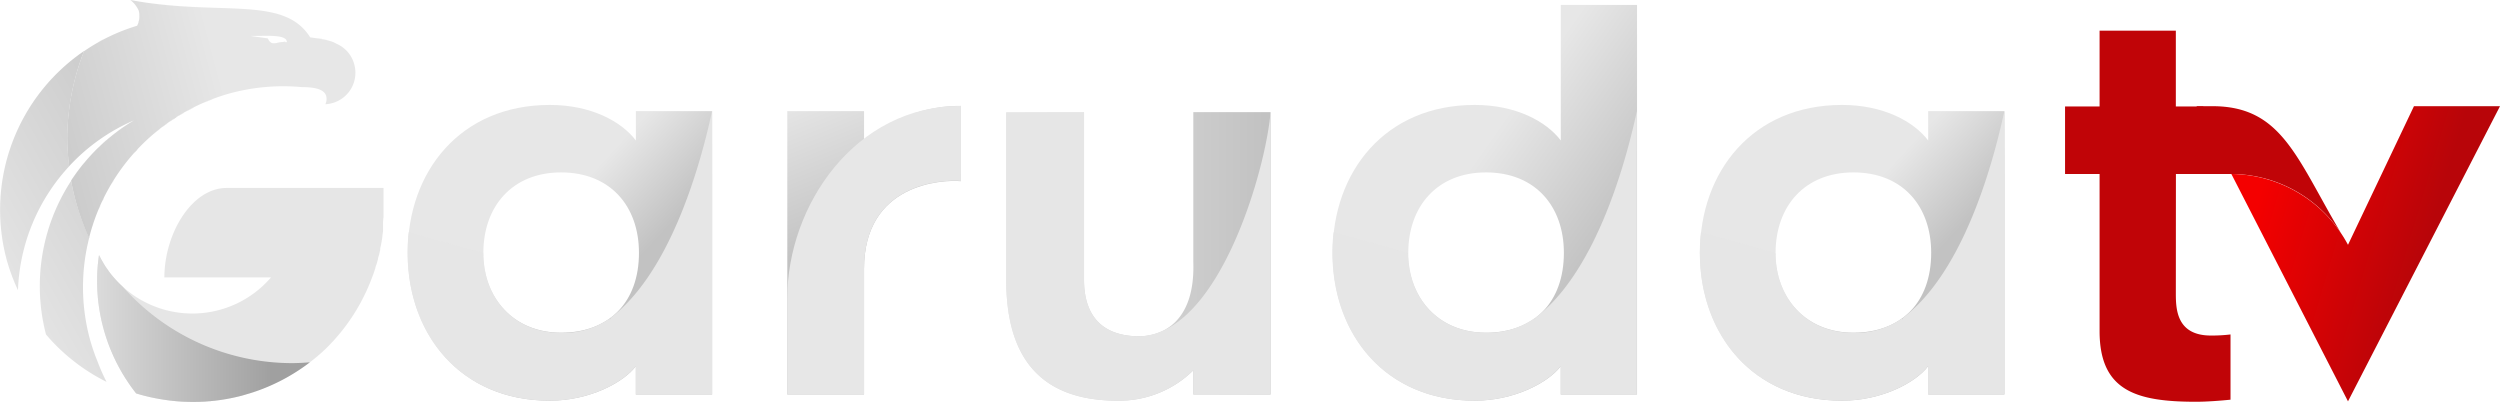 <svg id="svg1041" xmlns="http://www.w3.org/2000/svg" xmlns:xlink="http://www.w3.org/1999/xlink" viewBox="0 0 299 48.07"><defs><style>.cls-1{fill:url(#linear-gradient);}.cls-13,.cls-2,.cls-7{fill:#e6e6e6;}.cls-2{fill-opacity:0.99;}.cls-3{fill:url(#linear-gradient-2);}.cls-4{fill:url(#linear-gradient-3);}.cls-5{fill:url(#linear-gradient-4);}.cls-6{fill:url(#linear-gradient-5);}.cls-7,.cls-8{opacity:0.99;}.cls-11,.cls-7,.cls-8{isolation:isolate;}.cls-8{fill:url(#linear-gradient-6);}.cls-9{fill:#c00407;}.cls-10{fill:url(#linear-gradient-7);}.cls-11{opacity:0.79;fill:url(#linear-gradient-8);}.cls-12{fill:#e7e7e7;}.cls-14{fill:url(#linear-gradient-9);}</style><linearGradient id="linear-gradient" x1="-205.48" y1="256.07" x2="-202.22" y2="253.07" gradientTransform="matrix(2.51, 0, 0, -2.51, 737.32, 668.06)" gradientUnits="userSpaceOnUse"><stop offset="0" stop-color="#e7e7e7"/><stop offset="1" stop-color="#c2c2c2"/></linearGradient><linearGradient id="linear-gradient-2" x1="-205.48" y1="256.07" x2="-202.22" y2="253.07" gradientTransform="matrix(2.51, 0, 0, -2.51, 582.76, 668.06)" xlink:href="#linear-gradient"/><linearGradient id="linear-gradient-3" x1="-193.48" y1="261.78" x2="-190.81" y2="255.1" gradientTransform="matrix(2.51, 0, 0, -2.51, 582.76, 668.06)" xlink:href="#linear-gradient"/><linearGradient id="linear-gradient-4" x1="-184.31" y1="254.33" x2="-171.7" y2="254.33" gradientTransform="matrix(2.51, 0, 0, -2.51, 582.76, 668.06)" xlink:href="#linear-gradient"/><linearGradient id="linear-gradient-5" x1="-161.65" y1="258.59" x2="-155.67" y2="254.38" gradientTransform="matrix(2.51, 0, 0, -2.51, 582.76, 668.06)" xlink:href="#linear-gradient"/><linearGradient id="linear-gradient-6" x1="-674.94" y1="419.45" x2="-636.68" y2="441.04" gradientTransform="matrix(0.76, 0, 0, -0.76, 509.75, 351.01)" xlink:href="#linear-gradient"/><linearGradient id="linear-gradient-7" x1="1416.48" y1="-576.12" x2="1375.05" y2="-587.17" gradientTransform="matrix(0.66, 0, 0, -0.66, -908.27, -372.41)" xlink:href="#linear-gradient"/><linearGradient id="linear-gradient-8" x1="1388.04" y1="-620.9" x2="1426.36" y2="-620.9" gradientTransform="matrix(0.66, 0, 0, -0.66, -908.27, -372.41)" gradientUnits="userSpaceOnUse"><stop offset="0" stop-color="#e6e6e6" stop-opacity="0.99"/><stop offset="1" stop-color="#8b8b8b" stop-opacity="0.99"/></linearGradient><linearGradient id="linear-gradient-9" x1="293.94" y1="31.38" x2="266.65" y2="23.25" gradientUnits="userSpaceOnUse"><stop offset="0.13" stop-color="#b80509"/><stop offset="0.86" stop-color="#f40000"/></linearGradient></defs><g id="layer1"><g id="g1708"><path id="path882" class="cls-1" d="M231.11,47.18h9.12V13.29h-9.12V16.8c-1.73-2.28-5.37-4.25-10.3-4.25-10.72,0-17,8-17,17.69s6.29,17.68,17,17.68c4.81,0,8.88-2.22,10.3-4.13Zm.36-16.94c0,5.91-3.57,9.55-9.3,9.55s-9.31-4.19-9.31-9.55c0-5.55,3.45-9.62,9.31-9.62S231.47,24.63,231.47,30.24Z" transform="translate(-0.5)"/><path id="path884" class="cls-2" d="M203.94,27.78a21.94,21.94,0,0,0-.14,2.45c0,9.74,6.29,17.69,17,17.69,4.81,0,8.88-2.22,10.29-4.13v3.39h9.13V13.29C238.62,20.7,235,32.79,228.1,38l-.11.22,0-.15a9.68,9.68,0,0,1-5.84,1.74c-5.67,0-9.31-4.19-9.31-9.56Z" transform="translate(-0.5)"/><path id="path886" class="cls-3" d="M76.55,47.18h9.12V13.29H76.55V16.8c-1.73-2.28-5.36-4.25-10.29-4.25-10.73,0-17,8-17,17.69s6.28,17.68,17,17.68c4.8,0,8.87-2.22,10.29-4.13Zm.37-16.94c0,5.91-3.58,9.55-9.31,9.55s-9.3-4.19-9.3-9.55c0-5.55,3.45-9.62,9.3-9.62S76.92,24.63,76.92,30.24Z" transform="translate(-0.5)"/><path id="path888" class="cls-4" d="M115.43,21.67v-9c-2.4-.06-8.13.56-11.59,5.12v-4.5H94.66V47.18h9.18v-15C103.84,21.92,113.21,21.48,115.43,21.67Z" transform="translate(-0.5)"/><path id="path890" class="cls-5" d="M134.16,47.92a12.61,12.61,0,0,0,9.06-3.63v2.89h9.24V13.41h-9.24V31.34c.24,7.34-3.89,8.88-6.48,8.88-3.51,0-6.59-1.6-6.59-6.78v-20h-9.31v20c0,8.75,3.58,14.48,13.32,14.48Z" transform="translate(-0.5)"/><path id="path892" class="cls-6" d="M187.17,47.18h9.12V.59h-9.12V16.8c-1.73-2.28-5.36-4.25-10.29-4.25-10.73,0-17,8-17,17.69s6.28,17.68,17,17.68c4.8,0,8.87-2.22,10.29-4.13Zm.37-16.94c0,5.91-3.57,9.55-9.31,9.55s-9.3-4.19-9.3-9.55c0-5.55,3.45-9.62,9.3-9.62S187.54,24.63,187.54,30.24Z" transform="translate(-0.5)"/><path id="path894" class="cls-7" d="M46.36,22.48H27.61c-4.23,0-7.45,5.54-7.45,10.7H32.91a12.4,12.4,0,0,1-18.57.27,11.1,11.1,0,0,1-.76-.91l-.08-.11c-.21-.29-.41-.58-.59-.88a2.53,2.53,0,0,1-.13-.22c-.16-.27-.3-.53-.44-.81-.1.65-.16,1.3-.2,1.95a21.82,21.82,0,0,0,4.64,14.58,21.71,21.71,0,0,0,2.53.62,23,23,0,0,0,10.15-.36L30.51,47h0a23.06,23.06,0,0,0,8.93-5.27h0A23.16,23.16,0,0,0,45,33.18c.07-.18.14-.36.2-.54s.13-.39.2-.58h0c0-.18.11-.36.16-.54h0l.15-.54h0c0-.18.09-.36.14-.55l.12-.54h0s0-.05,0-.08h0c0-.17.07-.35.1-.53h0c.07-.35.13-.71.17-1.07,0-.18.05-.36.07-.53h0l0-.19h0c0-.17,0-.34,0-.51,0-.34,0-.68.06-1,0-.17,0-.34,0-.51h0c0-.1,0-.21,0-.31h0c0-.16,0-.32,0-.48,0-.32,0-.64,0-1l0-.48h0c0-.15,0-.3,0-.45h0c0-.09,0-.17,0-.26Z" transform="translate(-0.5)"/><path id="path896" class="cls-8" d="M16.09,0l.28.27L16.09,0Zm0,0c.66.12,1.31.23,1.95.32C17.4.23,16.75.12,16.09,0ZM18,.32c1.28.18,2.51.3,3.69.39C20.55.62,19.32.5,18,.32Zm3.69.39c1.19.08,2.32.13,3.4.17C24.05.84,22.92.79,21.73.71Zm5,.22a45.18,45.18,0,0,1,5.49.4A45.18,45.18,0,0,0,26.71.93Zm6.63.64a10.93,10.93,0,0,1,1.06.32A10.93,10.93,0,0,0,33.34,1.57Zm-16.2.16a2.44,2.44,0,0,1,0,.66A2.44,2.44,0,0,0,17.14,1.73Zm-.06.75a1.36,1.36,0,0,1,0,.17A1.36,1.36,0,0,0,17.08,2.48Zm-1.21.93-.32.12Zm-1,.36-.41.17ZM37.3,4a5.09,5.09,0,0,1,.31.45l.87.12-.87-.12A5.09,5.09,0,0,0,37.3,4Zm1.18.57c.51.08.89.16,1.18.23C39.37,4.74,39,4.66,38.48,4.58ZM14,4.17l-.44.2Zm18.5.41.08.14a1.08,1.08,0,0,0,.18.25,1.35,1.35,0,0,1-.18-.25Zm.26.39a.91.91,0,0,0,.21.15A.91.91,0,0,1,32.75,5ZM13,4.63c-.28.14-.54.29-.81.44C12.49,4.92,12.75,4.77,13,4.63ZM34.54,5h-.17a.83.83,0,0,1,.32,0l-.15,0Zm.15,0h0ZM11.9,5.25l-.55.33Zm-.79.48-.59.39Zm-.6.4A23,23,0,0,0,1.28,31a23.61,23.61,0,0,0,1.37,3.71A23,23,0,0,1,8.78,19.88a28.85,28.85,0,0,1-.23-3.35,28.91,28.91,0,0,1,2-10.4Zm32.05.77a3.93,3.93,0,0,1,.28.7A3.93,3.93,0,0,0,42.56,6.9ZM43,8.83a3.47,3.47,0,0,1-.1.72A3.47,3.47,0,0,0,43,8.83ZM28.24,11.1l-1.06.31Zm-1.32.4-1,.33Zm-1,.37c-.34.12-.67.26-1,.4C25.21,12.13,25.54,12,25.88,11.87Zm-1.24.51-.84.39Zm-1,.47c-.31.15-.61.31-.91.48C23,13.16,23.34,13,23.65,12.85Zm-1.17.63c-.24.14-.48.28-.71.43C22,13.76,22.24,13.62,22.48,13.48Zm-.93.56c-.28.17-.55.36-.82.55C21,14.4,21.27,14.21,21.55,14Zm-1.08.73c-.21.15-.42.3-.62.46C20.05,15.07,20.26,14.92,20.47,14.77Zm-4.65.07L15.6,15Zm-.28,0-.22.11Zm-.27.36c-.29.19-.57.4-.85.61C14.7,15.61,15,15.4,15.27,15.21Zm4.35.2c-.25.19-.5.4-.75.61C19.12,15.81,19.37,15.6,19.62,15.41Zm-5.34.51c-.33.25-.64.51-.95.77C13.64,16.43,14,16.17,14.28,15.92Zm-.9.14-.11.06Zm5.23.19-.51.46Zm-5.42.56c-.28.24-.55.49-.81.74C12.64,17.3,12.91,17.05,13.19,16.81Zm4.63.16-.64.64Zm-5.55.68a23.24,23.24,0,0,0-1.72,1.86A23.24,23.24,0,0,1,12.27,17.65Zm4.65.24c-.15.15-.29.31-.43.47C16.63,18.2,16.77,18,16.92,17.89Zm-.71.79-.52.63Zm-5.69.87A23,23,0,0,0,6,40a22.87,22.87,0,0,0,7.24,5.67,23.32,23.32,0,0,1-1.06-2.4,23.4,23.4,0,0,1-.93-2.71,23.85,23.85,0,0,1-.05-12.24,1.21,1.21,0,0,0,0,.18A28.93,28.93,0,0,1,9,21.61a25.42,25.42,0,0,1,1.52-2.06Zm4.87.14-.33.44Zm-.63.87-.31.45Zm-.7,1.06c-.09.15-.19.3-.28.46C13.87,21.92,14,21.77,14.06,21.62Zm-.54.91-.21.39Zm-.63,1.2c-.06.13-.12.26-.19.39C12.77,24,12.83,23.86,12.89,23.73Zm-.42.9c-.05.11-.1.23-.14.34C12.37,24.86,12.42,24.74,12.47,24.63ZM11.92,26l-.09.25Zm-.29.82c0,.11-.07.23-.11.34C11.56,27.05,11.59,26.93,11.63,26.82Z" transform="translate(-0.5)"/><path id="path898" class="cls-9" d="M260.74,20.81h6.78L264,12.73h-3.27V3.67h-9.12v9.06h-4.13v8.08h4.13V39.6c0,7.15,4.38,8.45,11.53,8.45,1.29,0,3-.13,4.13-.25V40a18.61,18.61,0,0,1-2.35.13c-4.13,0-4.19-3.21-4.19-5.06Z" transform="translate(-0.5)"/><path id="path900" class="cls-9" d="M263.2,12.7l4.17,8.11a15.85,15.85,0,0,1,13.1,7.05c-5.32-9-7.08-15.16-15.36-15.16Z" transform="translate(-0.5)"/><path id="path902" class="cls-10" d="M16.09,0a3.32,3.32,0,0,1,1,1.27,2.53,2.53,0,0,1-.19,1.81,22.67,22.67,0,0,0-6.36,3.05,28.91,28.91,0,0,0-2,10.4,28.85,28.85,0,0,0,.23,3.35,22.9,22.9,0,0,1,7.76-5.49A23.07,23.07,0,0,0,9,21.61a28.93,28.93,0,0,0,2.15,6.86A24,24,0,0,1,28.24,11.1a24.37,24.37,0,0,1,8.38-.68c1.42,0,2.63.21,2.89,1.05a1.42,1.42,0,0,1-.1,1,4.31,4.31,0,0,0,.8-.13A3.76,3.76,0,0,0,42.87,7.7a3.71,3.71,0,0,0-2.11-2.46h0c-.32-.16-.57-.43-3.16-.77C34.43-.63,26.68,2,16.09,0ZM32.35,4.28h0c1.38,0,2.06.13,2.35.44.06.07.14.3.1.32h-.11a2.89,2.89,0,0,0-1.09.1c-.56.1-.8,0-1-.41l-.08-.14-1-.14c-.56-.07-1-.14-1-.15Z" transform="translate(-0.5)"/><path id="path904" class="cls-11" d="M12.34,30.52c-.1.65-.16,1.3-.2,1.95a21.77,21.77,0,0,0,4.64,14.58,21.71,21.71,0,0,0,2.53.62,23,23,0,0,0,10.15-.36L30.51,47h0a23,23,0,0,0,7.05-3.67c-.72.06-1.44.1-2.15.1a27.07,27.07,0,0,1-20.25-9.16c-.27-.25-.53-.5-.78-.78a11.1,11.1,0,0,1-.76-.91.76.76,0,0,1-.08-.11c-.21-.28-.41-.58-.6-.88l-.12-.22c-.16-.26-.3-.53-.44-.81Z" transform="translate(-0.5)"/><path id="path906" class="cls-2" d="M49.38,27.78a22,22,0,0,0-.13,2.45c0,9.74,6.28,17.69,17,17.69,4.8,0,8.87-2.22,10.29-4.13v3.39h9.12V13.29C84.07,20.7,80.4,32.79,73.54,38l-.1.22,0-.15a9.71,9.71,0,0,1-5.85,1.74c-5.67,0-9.3-4.19-9.3-9.56Z" transform="translate(-0.5)"/><path id="path908" class="cls-12" d="M115.43,21.67v-9c-12.64-.05-20.77,11.92-20.77,23V47.18h9.18v-15c0-10.29,9.37-10.73,11.59-10.54Z" transform="translate(-0.5)"/><path id="path910" class="cls-13" d="M134.16,47.92a12.61,12.61,0,0,0,9.06-3.63v2.89h9.24V13.41c-.58,7-6.22,26.6-15.72,26.81-3.51,0-6.59-1.6-6.59-6.78v-20h-9.31v20c0,8.75,3.58,14.48,13.32,14.48Z" transform="translate(-0.5)"/><path id="path912" class="cls-2" d="M160,27.78a19.84,19.84,0,0,0-.14,2.46c0,9.73,6.28,17.68,17,17.68,4.8,0,8.87-2.22,10.29-4.13v3.39h9.12V13.29c-1.6,7.41-5.27,19.5-12.13,24.7l-.1.21,0-.15a9.71,9.71,0,0,1-5.85,1.74c-5.67,0-9.3-4.19-9.3-9.55Z" transform="translate(-0.5)"/><path id="path914" class="cls-14" d="M281.32,48,299.5,12.7H289.21l-7.89,16.58a16,16,0,0,0-13.95-8.47l.13.25Z" transform="translate(-0.5)"/><path id="path931" class="cls-8" d="M16.09,0l.28.27L16.09,0Zm0,0c.66.12,1.31.23,1.95.32C17.4.23,16.75.12,16.09,0ZM18,.32c1.28.18,2.51.3,3.69.39C20.55.62,19.32.5,18,.32Zm3.69.39c1.19.08,2.32.13,3.4.17C24.05.84,22.92.79,21.73.71Zm5,.22a45.18,45.18,0,0,1,5.49.4A45.18,45.18,0,0,0,26.71.93Zm6.63.64a10.93,10.93,0,0,1,1.06.32A10.93,10.93,0,0,0,33.34,1.57Zm-16.2.16a2.44,2.44,0,0,1,0,.66A2.44,2.44,0,0,0,17.14,1.73Zm-.06.75a1.36,1.36,0,0,1,0,.17A1.36,1.36,0,0,0,17.08,2.48Zm-1.21.93-.32.12Zm-1,.36-.41.17ZM37.3,4a5.09,5.09,0,0,1,.31.45l.87.12-.87-.12A5.09,5.09,0,0,0,37.3,4Zm1.18.57c.51.08.89.16,1.18.23C39.37,4.74,39,4.66,38.48,4.58ZM14,4.17l-.44.2Zm18.5.41.08.14a1.08,1.08,0,0,0,.18.25,1.35,1.35,0,0,1-.18-.25Zm.26.39a.91.91,0,0,0,.21.15A.91.91,0,0,1,32.75,5ZM13,4.63c-.28.14-.54.29-.81.44C12.49,4.92,12.75,4.77,13,4.63ZM34.54,5h-.17a.83.83,0,0,1,.32,0l-.15,0Zm.15,0h0ZM11.9,5.25l-.55.33Zm-.79.48-.59.39Zm-.6.4A23,23,0,0,0,1.28,31a23.61,23.61,0,0,0,1.37,3.71A23,23,0,0,1,8.78,19.88a28.85,28.85,0,0,1-.23-3.35,28.91,28.91,0,0,1,2-10.4Zm32.05.77a3.93,3.93,0,0,1,.28.7A3.93,3.93,0,0,0,42.56,6.9ZM43,8.83a3.47,3.47,0,0,1-.1.72A3.47,3.47,0,0,0,43,8.83ZM28.24,11.1l-1.06.31Zm-1.32.4-1,.33Zm-1,.37c-.34.12-.67.26-1,.4C25.21,12.13,25.54,12,25.88,11.87Zm-1.24.51-.84.39Zm-1,.47c-.31.15-.61.31-.91.48C23,13.16,23.34,13,23.65,12.85Zm-1.17.63c-.24.14-.48.28-.71.43C22,13.76,22.24,13.62,22.48,13.48Zm-.93.56c-.28.17-.55.36-.82.55C21,14.4,21.27,14.21,21.55,14Zm-1.08.73c-.21.15-.42.3-.62.46C20.05,15.07,20.26,14.92,20.47,14.77Zm-4.65.07L15.6,15Zm-.28,0-.22.11Zm-.27.36c-.29.19-.57.4-.85.61C14.7,15.61,15,15.4,15.27,15.21Zm4.35.2c-.25.19-.5.4-.75.61C19.12,15.81,19.37,15.6,19.62,15.41Zm-5.34.51c-.33.25-.64.51-.95.77C13.64,16.43,14,16.17,14.28,15.92Zm-.9.14-.11.06Zm5.23.19-.51.46Zm-5.42.56c-.28.24-.55.49-.81.74C12.64,17.3,12.91,17.05,13.19,16.81Zm4.63.16-.64.64Zm-5.55.68a23.24,23.24,0,0,0-1.72,1.86A23.24,23.24,0,0,1,12.27,17.65Zm4.65.24c-.15.15-.29.31-.43.47C16.63,18.2,16.77,18,16.92,17.89Zm-.71.79-.52.63Zm-5.69.87A23,23,0,0,0,6,40a22.87,22.87,0,0,0,7.24,5.67,23.32,23.32,0,0,1-1.06-2.4,23.4,23.4,0,0,1-.93-2.71,23.85,23.85,0,0,1-.05-12.24,1.21,1.21,0,0,0,0,.18A28.93,28.93,0,0,1,9,21.61a25.42,25.42,0,0,1,1.52-2.06Zm4.87.14-.33.44Zm-.63.87-.31.45Zm-.7,1.06c-.09.15-.19.3-.28.46C13.87,21.92,14,21.77,14.06,21.62Zm-.54.91-.21.39Zm-.63,1.2c-.06.13-.12.26-.19.39C12.77,24,12.83,23.86,12.89,23.73Zm-.42.9c-.05.11-.1.23-.14.34C12.37,24.86,12.42,24.74,12.47,24.63ZM11.92,26l-.09.25Zm-.29.82c0,.11-.07.23-.11.34C11.56,27.05,11.59,26.93,11.63,26.82Z" transform="translate(-0.5)"/></g></g></svg>